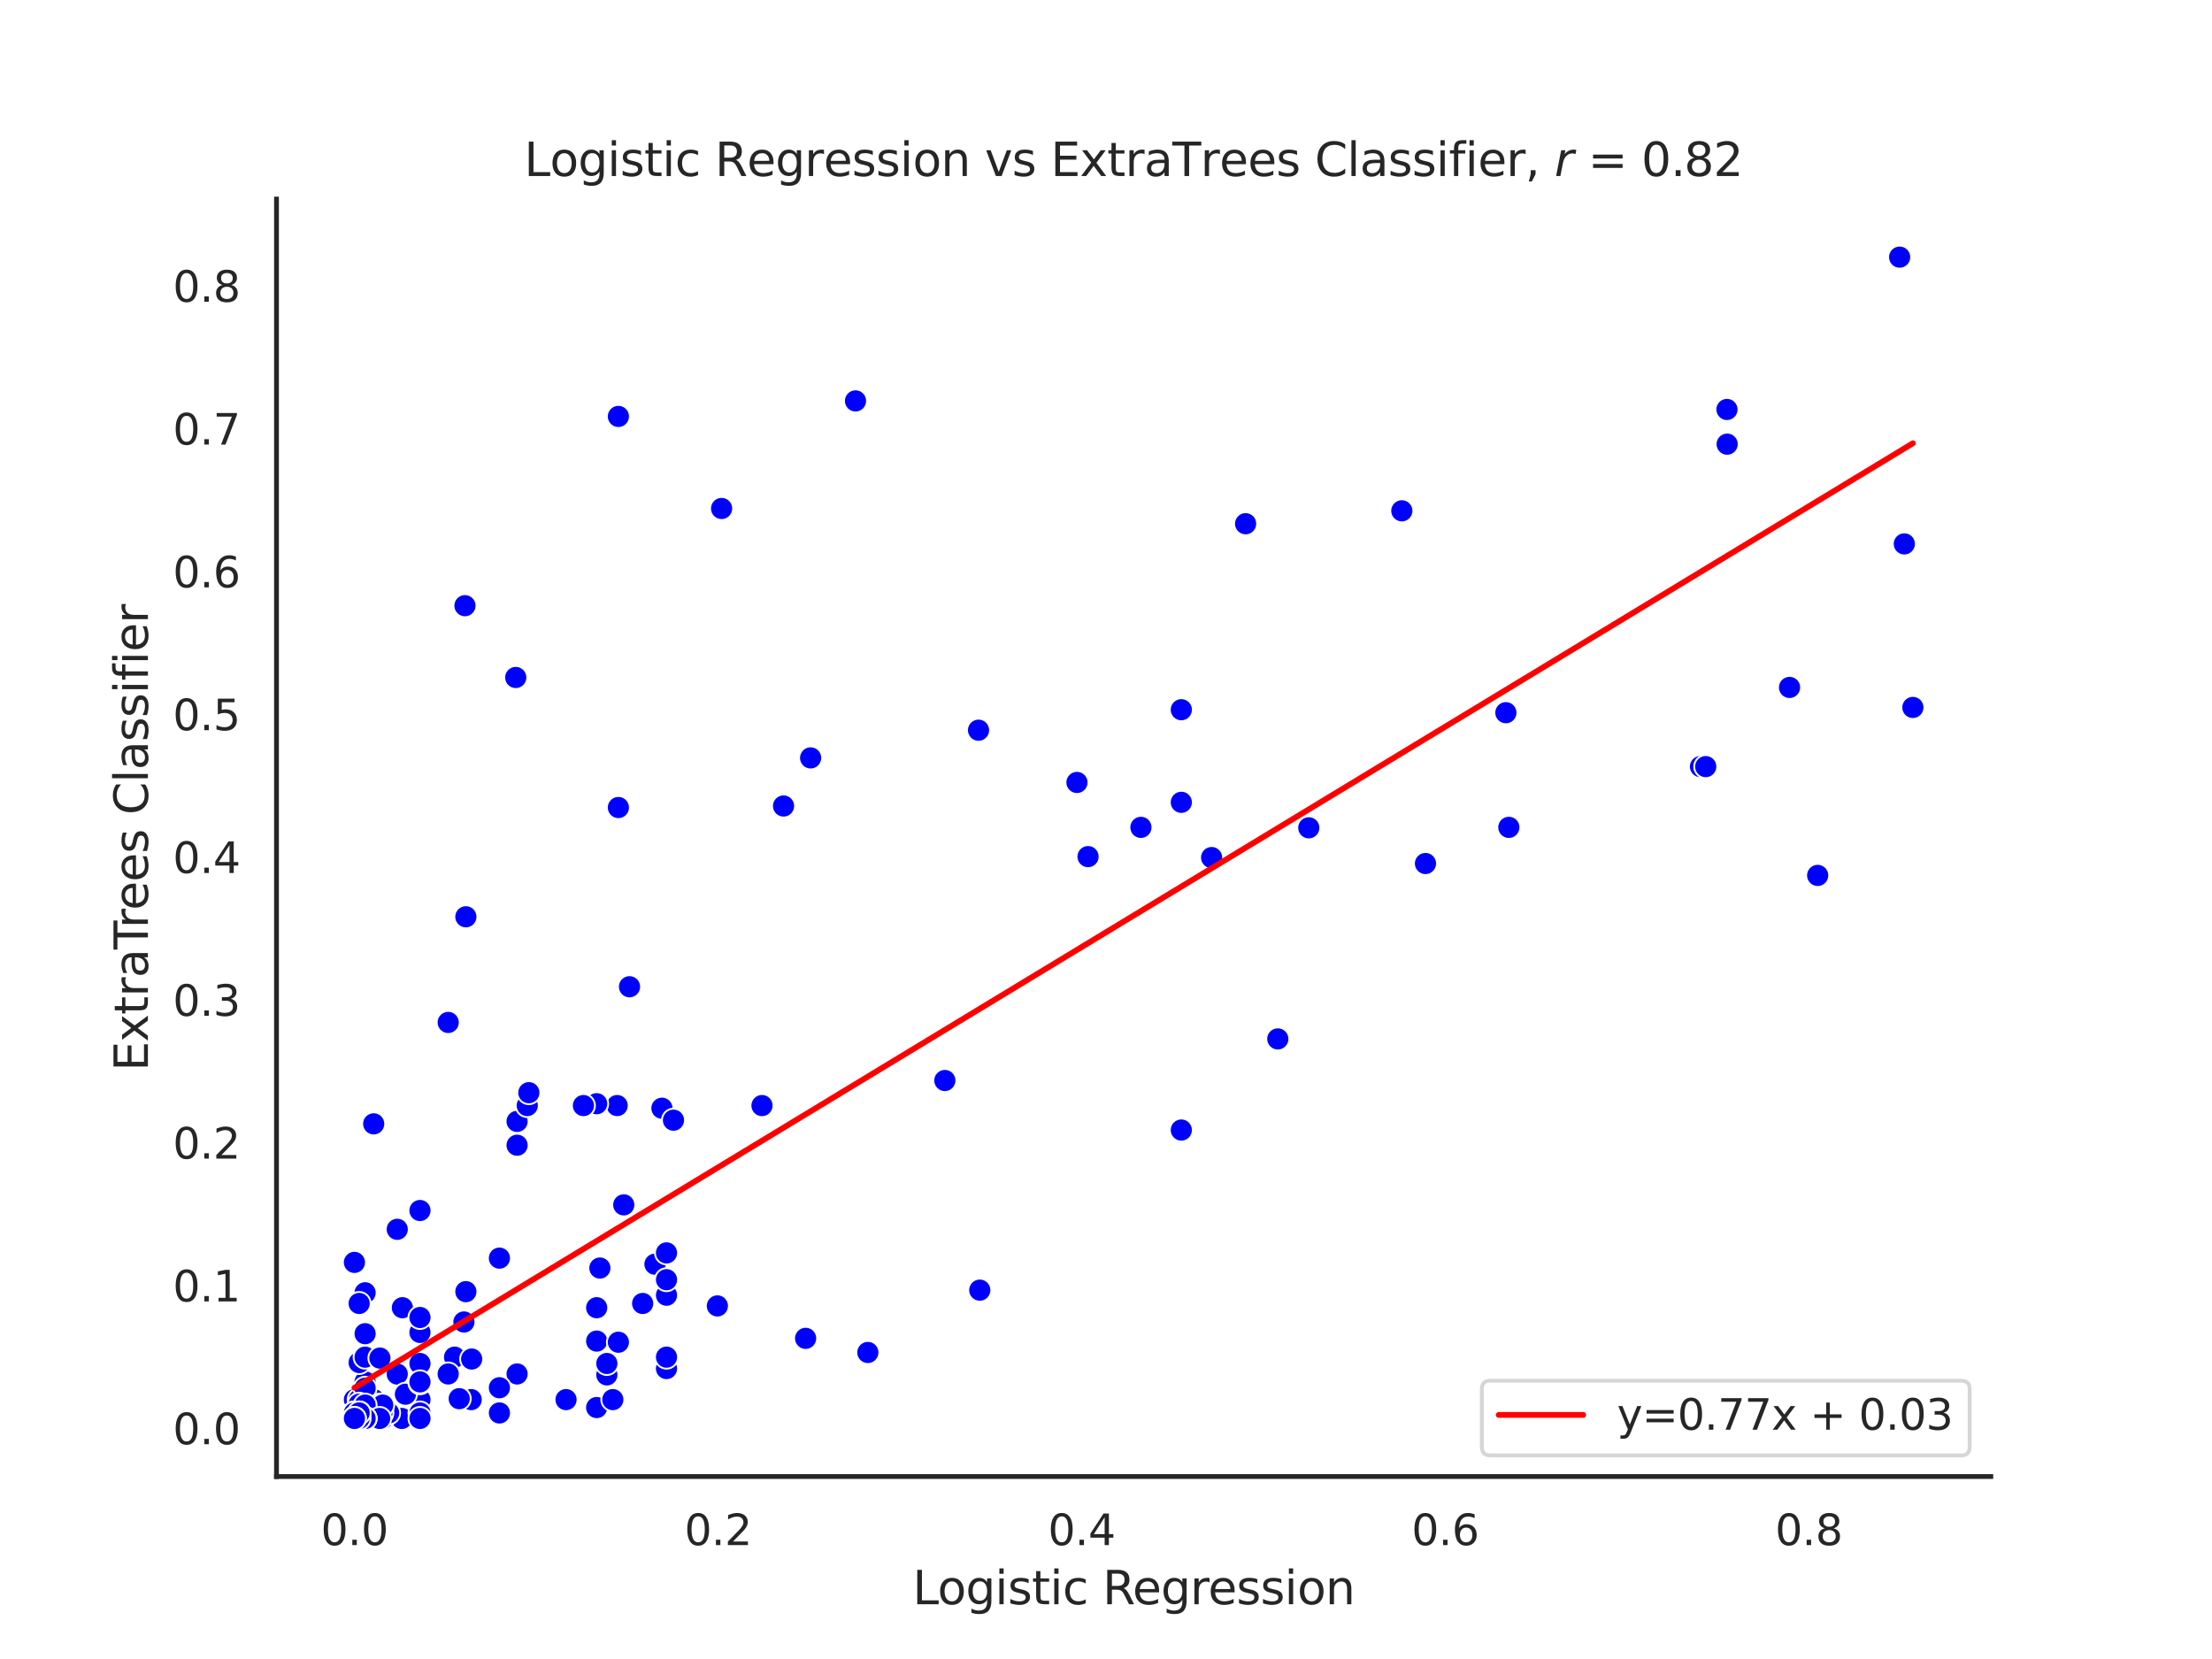 <?xml version="1.0" encoding="utf-8" standalone="no"?>
<!DOCTYPE svg PUBLIC "-//W3C//DTD SVG 1.1//EN"
  "http://www.w3.org/Graphics/SVG/1.1/DTD/svg11.dtd">
<svg xmlns:xlink="http://www.w3.org/1999/xlink" width="576pt" height="432pt" viewBox="0 0 576 432" xmlns="http://www.w3.org/2000/svg" version="1.1">
 <defs>
  <style type="text/css">*{stroke-linejoin: round; stroke-linecap: butt}</style>
 </defs>
 <g id="figure_1">
  <g id="patch_1">
   <path d="M 0 432 
L 576 432 
L 576 0 
L 0 0 
z
" style="fill: #ffffff"/>
  </g>
  <g id="axes_1">
   <g id="patch_2">
    <path d="M 72 384.48 
L 518.4 384.48 
L 518.4 51.84 
L 72 51.84 
z
" style="fill: #ffffff"/>
   </g>
   <g id="matplotlib.axis_1">
    <g id="xtick_1">
     <g id="text_1">
      <!-- 0.0 -->
      <g style="fill: #262626" transform="translate(83.544 402.338) scale(0.11 -0.11)">
       <defs>
        <path id="DejaVuSans-30" d="M 2034 4250 
Q 1547 4250 1301 3770 
Q 1056 3291 1056 2328 
Q 1056 1369 1301 889 
Q 1547 409 2034 409 
Q 2525 409 2770 889 
Q 3016 1369 3016 2328 
Q 3016 3291 2770 3770 
Q 2525 4250 2034 4250 
z
M 2034 4750 
Q 2819 4750 3233 4129 
Q 3647 3509 3647 2328 
Q 3647 1150 3233 529 
Q 2819 -91 2034 -91 
Q 1250 -91 836 529 
Q 422 1150 422 2328 
Q 422 3509 836 4129 
Q 1250 4750 2034 4750 
z
" transform="scale(0.016)"/>
        <path id="DejaVuSans-2e" d="M 684 794 
L 1344 794 
L 1344 0 
L 684 0 
L 684 794 
z
" transform="scale(0.016)"/>
       </defs>
       <use xlink:href="#DejaVuSans-30"/>
       <use xlink:href="#DejaVuSans-2e" x="63.623"/>
       <use xlink:href="#DejaVuSans-30" x="95.41"/>
      </g>
     </g>
    </g>
    <g id="xtick_2">
     <g id="text_2">
      <!-- 0.2 -->
      <g style="fill: #262626" transform="translate(178.22 402.338) scale(0.11 -0.11)">
       <defs>
        <path id="DejaVuSans-32" d="M 1228 531 
L 3431 531 
L 3431 0 
L 469 0 
L 469 531 
Q 828 903 1448 1529 
Q 2069 2156 2228 2338 
Q 2531 2678 2651 2914 
Q 2772 3150 2772 3378 
Q 2772 3750 2511 3984 
Q 2250 4219 1831 4219 
Q 1534 4219 1204 4116 
Q 875 4013 500 3803 
L 500 4441 
Q 881 4594 1212 4672 
Q 1544 4750 1819 4750 
Q 2544 4750 2975 4387 
Q 3406 4025 3406 3419 
Q 3406 3131 3298 2873 
Q 3191 2616 2906 2266 
Q 2828 2175 2409 1742 
Q 1991 1309 1228 531 
z
" transform="scale(0.016)"/>
       </defs>
       <use xlink:href="#DejaVuSans-30"/>
       <use xlink:href="#DejaVuSans-2e" x="63.623"/>
       <use xlink:href="#DejaVuSans-32" x="95.41"/>
      </g>
     </g>
    </g>
    <g id="xtick_3">
     <g id="text_3">
      <!-- 0.4 -->
      <g style="fill: #262626" transform="translate(272.895 402.338) scale(0.11 -0.11)">
       <defs>
        <path id="DejaVuSans-34" d="M 2419 4116 
L 825 1625 
L 2419 1625 
L 2419 4116 
z
M 2253 4666 
L 3047 4666 
L 3047 1625 
L 3713 1625 
L 3713 1100 
L 3047 1100 
L 3047 0 
L 2419 0 
L 2419 1100 
L 313 1100 
L 313 1709 
L 2253 4666 
z
" transform="scale(0.016)"/>
       </defs>
       <use xlink:href="#DejaVuSans-30"/>
       <use xlink:href="#DejaVuSans-2e" x="63.623"/>
       <use xlink:href="#DejaVuSans-34" x="95.41"/>
      </g>
     </g>
    </g>
    <g id="xtick_4">
     <g id="text_4">
      <!-- 0.6 -->
      <g style="fill: #262626" transform="translate(367.571 402.338) scale(0.11 -0.11)">
       <defs>
        <path id="DejaVuSans-36" d="M 2113 2584 
Q 1688 2584 1439 2293 
Q 1191 2003 1191 1497 
Q 1191 994 1439 701 
Q 1688 409 2113 409 
Q 2538 409 2786 701 
Q 3034 994 3034 1497 
Q 3034 2003 2786 2293 
Q 2538 2584 2113 2584 
z
M 3366 4563 
L 3366 3988 
Q 3128 4100 2886 4159 
Q 2644 4219 2406 4219 
Q 1781 4219 1451 3797 
Q 1122 3375 1075 2522 
Q 1259 2794 1537 2939 
Q 1816 3084 2150 3084 
Q 2853 3084 3261 2657 
Q 3669 2231 3669 1497 
Q 3669 778 3244 343 
Q 2819 -91 2113 -91 
Q 1303 -91 875 529 
Q 447 1150 447 2328 
Q 447 3434 972 4092 
Q 1497 4750 2381 4750 
Q 2619 4750 2861 4703 
Q 3103 4656 3366 4563 
z
" transform="scale(0.016)"/>
       </defs>
       <use xlink:href="#DejaVuSans-30"/>
       <use xlink:href="#DejaVuSans-2e" x="63.623"/>
       <use xlink:href="#DejaVuSans-36" x="95.41"/>
      </g>
     </g>
    </g>
    <g id="xtick_5">
     <g id="text_5">
      <!-- 0.8 -->
      <g style="fill: #262626" transform="translate(462.247 402.338) scale(0.11 -0.11)">
       <defs>
        <path id="DejaVuSans-38" d="M 2034 2216 
Q 1584 2216 1326 1975 
Q 1069 1734 1069 1313 
Q 1069 891 1326 650 
Q 1584 409 2034 409 
Q 2484 409 2743 651 
Q 3003 894 3003 1313 
Q 3003 1734 2745 1975 
Q 2488 2216 2034 2216 
z
M 1403 2484 
Q 997 2584 770 2862 
Q 544 3141 544 3541 
Q 544 4100 942 4425 
Q 1341 4750 2034 4750 
Q 2731 4750 3128 4425 
Q 3525 4100 3525 3541 
Q 3525 3141 3298 2862 
Q 3072 2584 2669 2484 
Q 3125 2378 3379 2068 
Q 3634 1759 3634 1313 
Q 3634 634 3220 271 
Q 2806 -91 2034 -91 
Q 1263 -91 848 271 
Q 434 634 434 1313 
Q 434 1759 690 2068 
Q 947 2378 1403 2484 
z
M 1172 3481 
Q 1172 3119 1398 2916 
Q 1625 2713 2034 2713 
Q 2441 2713 2670 2916 
Q 2900 3119 2900 3481 
Q 2900 3844 2670 4047 
Q 2441 4250 2034 4250 
Q 1625 4250 1398 4047 
Q 1172 3844 1172 3481 
z
" transform="scale(0.016)"/>
       </defs>
       <use xlink:href="#DejaVuSans-30"/>
       <use xlink:href="#DejaVuSans-2e" x="63.623"/>
       <use xlink:href="#DejaVuSans-38" x="95.41"/>
      </g>
     </g>
    </g>
    <g id="text_6">
     <!-- Logistic Regression -->
     <g style="fill: #262626" transform="translate(237.649 417.744) scale(0.12 -0.12)">
      <defs>
       <path id="DejaVuSans-4c" d="M 628 4666 
L 1259 4666 
L 1259 531 
L 3531 531 
L 3531 0 
L 628 0 
L 628 4666 
z
" transform="scale(0.016)"/>
       <path id="DejaVuSans-6f" d="M 1959 3097 
Q 1497 3097 1228 2736 
Q 959 2375 959 1747 
Q 959 1119 1226 758 
Q 1494 397 1959 397 
Q 2419 397 2687 759 
Q 2956 1122 2956 1747 
Q 2956 2369 2687 2733 
Q 2419 3097 1959 3097 
z
M 1959 3584 
Q 2709 3584 3137 3096 
Q 3566 2609 3566 1747 
Q 3566 888 3137 398 
Q 2709 -91 1959 -91 
Q 1206 -91 779 398 
Q 353 888 353 1747 
Q 353 2609 779 3096 
Q 1206 3584 1959 3584 
z
" transform="scale(0.016)"/>
       <path id="DejaVuSans-67" d="M 2906 1791 
Q 2906 2416 2648 2759 
Q 2391 3103 1925 3103 
Q 1463 3103 1205 2759 
Q 947 2416 947 1791 
Q 947 1169 1205 825 
Q 1463 481 1925 481 
Q 2391 481 2648 825 
Q 2906 1169 2906 1791 
z
M 3481 434 
Q 3481 -459 3084 -895 
Q 2688 -1331 1869 -1331 
Q 1566 -1331 1297 -1286 
Q 1028 -1241 775 -1147 
L 775 -588 
Q 1028 -725 1275 -790 
Q 1522 -856 1778 -856 
Q 2344 -856 2625 -561 
Q 2906 -266 2906 331 
L 2906 616 
Q 2728 306 2450 153 
Q 2172 0 1784 0 
Q 1141 0 747 490 
Q 353 981 353 1791 
Q 353 2603 747 3093 
Q 1141 3584 1784 3584 
Q 2172 3584 2450 3431 
Q 2728 3278 2906 2969 
L 2906 3500 
L 3481 3500 
L 3481 434 
z
" transform="scale(0.016)"/>
       <path id="DejaVuSans-69" d="M 603 3500 
L 1178 3500 
L 1178 0 
L 603 0 
L 603 3500 
z
M 603 4863 
L 1178 4863 
L 1178 4134 
L 603 4134 
L 603 4863 
z
" transform="scale(0.016)"/>
       <path id="DejaVuSans-73" d="M 2834 3397 
L 2834 2853 
Q 2591 2978 2328 3040 
Q 2066 3103 1784 3103 
Q 1356 3103 1142 2972 
Q 928 2841 928 2578 
Q 928 2378 1081 2264 
Q 1234 2150 1697 2047 
L 1894 2003 
Q 2506 1872 2764 1633 
Q 3022 1394 3022 966 
Q 3022 478 2636 193 
Q 2250 -91 1575 -91 
Q 1294 -91 989 -36 
Q 684 19 347 128 
L 347 722 
Q 666 556 975 473 
Q 1284 391 1588 391 
Q 1994 391 2212 530 
Q 2431 669 2431 922 
Q 2431 1156 2273 1281 
Q 2116 1406 1581 1522 
L 1381 1569 
Q 847 1681 609 1914 
Q 372 2147 372 2553 
Q 372 3047 722 3315 
Q 1072 3584 1716 3584 
Q 2034 3584 2315 3537 
Q 2597 3491 2834 3397 
z
" transform="scale(0.016)"/>
       <path id="DejaVuSans-74" d="M 1172 4494 
L 1172 3500 
L 2356 3500 
L 2356 3053 
L 1172 3053 
L 1172 1153 
Q 1172 725 1289 603 
Q 1406 481 1766 481 
L 2356 481 
L 2356 0 
L 1766 0 
Q 1100 0 847 248 
Q 594 497 594 1153 
L 594 3053 
L 172 3053 
L 172 3500 
L 594 3500 
L 594 4494 
L 1172 4494 
z
" transform="scale(0.016)"/>
       <path id="DejaVuSans-63" d="M 3122 3366 
L 3122 2828 
Q 2878 2963 2633 3030 
Q 2388 3097 2138 3097 
Q 1578 3097 1268 2742 
Q 959 2388 959 1747 
Q 959 1106 1268 751 
Q 1578 397 2138 397 
Q 2388 397 2633 464 
Q 2878 531 3122 666 
L 3122 134 
Q 2881 22 2623 -34 
Q 2366 -91 2075 -91 
Q 1284 -91 818 406 
Q 353 903 353 1747 
Q 353 2603 823 3093 
Q 1294 3584 2113 3584 
Q 2378 3584 2631 3529 
Q 2884 3475 3122 3366 
z
" transform="scale(0.016)"/>
       <path id="DejaVuSans-20" transform="scale(0.016)"/>
       <path id="DejaVuSans-52" d="M 2841 2188 
Q 3044 2119 3236 1894 
Q 3428 1669 3622 1275 
L 4263 0 
L 3584 0 
L 2988 1197 
Q 2756 1666 2539 1819 
Q 2322 1972 1947 1972 
L 1259 1972 
L 1259 0 
L 628 0 
L 628 4666 
L 2053 4666 
Q 2853 4666 3247 4331 
Q 3641 3997 3641 3322 
Q 3641 2881 3436 2590 
Q 3231 2300 2841 2188 
z
M 1259 4147 
L 1259 2491 
L 2053 2491 
Q 2509 2491 2742 2702 
Q 2975 2913 2975 3322 
Q 2975 3731 2742 3939 
Q 2509 4147 2053 4147 
L 1259 4147 
z
" transform="scale(0.016)"/>
       <path id="DejaVuSans-65" d="M 3597 1894 
L 3597 1613 
L 953 1613 
Q 991 1019 1311 708 
Q 1631 397 2203 397 
Q 2534 397 2845 478 
Q 3156 559 3463 722 
L 3463 178 
Q 3153 47 2828 -22 
Q 2503 -91 2169 -91 
Q 1331 -91 842 396 
Q 353 884 353 1716 
Q 353 2575 817 3079 
Q 1281 3584 2069 3584 
Q 2775 3584 3186 3129 
Q 3597 2675 3597 1894 
z
M 3022 2063 
Q 3016 2534 2758 2815 
Q 2500 3097 2075 3097 
Q 1594 3097 1305 2825 
Q 1016 2553 972 2059 
L 3022 2063 
z
" transform="scale(0.016)"/>
       <path id="DejaVuSans-72" d="M 2631 2963 
Q 2534 3019 2420 3045 
Q 2306 3072 2169 3072 
Q 1681 3072 1420 2755 
Q 1159 2438 1159 1844 
L 1159 0 
L 581 0 
L 581 3500 
L 1159 3500 
L 1159 2956 
Q 1341 3275 1631 3429 
Q 1922 3584 2338 3584 
Q 2397 3584 2469 3576 
Q 2541 3569 2628 3553 
L 2631 2963 
z
" transform="scale(0.016)"/>
       <path id="DejaVuSans-6e" d="M 3513 2113 
L 3513 0 
L 2938 0 
L 2938 2094 
Q 2938 2591 2744 2837 
Q 2550 3084 2163 3084 
Q 1697 3084 1428 2787 
Q 1159 2491 1159 1978 
L 1159 0 
L 581 0 
L 581 3500 
L 1159 3500 
L 1159 2956 
Q 1366 3272 1645 3428 
Q 1925 3584 2291 3584 
Q 2894 3584 3203 3211 
Q 3513 2838 3513 2113 
z
" transform="scale(0.016)"/>
      </defs>
      <use xlink:href="#DejaVuSans-4c"/>
      <use xlink:href="#DejaVuSans-6f" x="53.963"/>
      <use xlink:href="#DejaVuSans-67" x="115.145"/>
      <use xlink:href="#DejaVuSans-69" x="178.621"/>
      <use xlink:href="#DejaVuSans-73" x="206.404"/>
      <use xlink:href="#DejaVuSans-74" x="258.504"/>
      <use xlink:href="#DejaVuSans-69" x="297.713"/>
      <use xlink:href="#DejaVuSans-63" x="325.496"/>
      <use xlink:href="#DejaVuSans-20" x="380.477"/>
      <use xlink:href="#DejaVuSans-52" x="412.264"/>
      <use xlink:href="#DejaVuSans-65" x="477.246"/>
      <use xlink:href="#DejaVuSans-67" x="538.77"/>
      <use xlink:href="#DejaVuSans-72" x="602.246"/>
      <use xlink:href="#DejaVuSans-65" x="641.109"/>
      <use xlink:href="#DejaVuSans-73" x="702.633"/>
      <use xlink:href="#DejaVuSans-73" x="754.732"/>
      <use xlink:href="#DejaVuSans-69" x="806.832"/>
      <use xlink:href="#DejaVuSans-6f" x="834.615"/>
      <use xlink:href="#DejaVuSans-6e" x="895.797"/>
     </g>
    </g>
   </g>
   <g id="matplotlib.axis_2">
    <g id="ytick_1">
     <g id="text_7">
      <!-- 0.0 -->
      <g style="fill: #262626" transform="translate(45.007 376.074) scale(0.11 -0.11)">
       <use xlink:href="#DejaVuSans-30"/>
       <use xlink:href="#DejaVuSans-2e" x="63.623"/>
       <use xlink:href="#DejaVuSans-30" x="95.41"/>
      </g>
     </g>
    </g>
    <g id="ytick_2">
     <g id="text_8">
      <!-- 0.1 -->
      <g style="fill: #262626" transform="translate(45.007 338.887) scale(0.11 -0.11)">
       <defs>
        <path id="DejaVuSans-31" d="M 794 531 
L 1825 531 
L 1825 4091 
L 703 3866 
L 703 4441 
L 1819 4666 
L 2450 4666 
L 2450 531 
L 3481 531 
L 3481 0 
L 794 0 
L 794 531 
z
" transform="scale(0.016)"/>
       </defs>
       <use xlink:href="#DejaVuSans-30"/>
       <use xlink:href="#DejaVuSans-2e" x="63.623"/>
       <use xlink:href="#DejaVuSans-31" x="95.41"/>
      </g>
     </g>
    </g>
    <g id="ytick_3">
     <g id="text_9">
      <!-- 0.2 -->
      <g style="fill: #262626" transform="translate(45.007 301.7) scale(0.11 -0.11)">
       <use xlink:href="#DejaVuSans-30"/>
       <use xlink:href="#DejaVuSans-2e" x="63.623"/>
       <use xlink:href="#DejaVuSans-32" x="95.41"/>
      </g>
     </g>
    </g>
    <g id="ytick_4">
     <g id="text_10">
      <!-- 0.3 -->
      <g style="fill: #262626" transform="translate(45.007 264.513) scale(0.11 -0.11)">
       <defs>
        <path id="DejaVuSans-33" d="M 2597 2516 
Q 3050 2419 3304 2112 
Q 3559 1806 3559 1356 
Q 3559 666 3084 287 
Q 2609 -91 1734 -91 
Q 1441 -91 1130 -33 
Q 819 25 488 141 
L 488 750 
Q 750 597 1062 519 
Q 1375 441 1716 441 
Q 2309 441 2620 675 
Q 2931 909 2931 1356 
Q 2931 1769 2642 2001 
Q 2353 2234 1838 2234 
L 1294 2234 
L 1294 2753 
L 1863 2753 
Q 2328 2753 2575 2939 
Q 2822 3125 2822 3475 
Q 2822 3834 2567 4026 
Q 2313 4219 1838 4219 
Q 1578 4219 1281 4162 
Q 984 4106 628 3988 
L 628 4550 
Q 988 4650 1302 4700 
Q 1616 4750 1894 4750 
Q 2613 4750 3031 4423 
Q 3450 4097 3450 3541 
Q 3450 3153 3228 2886 
Q 3006 2619 2597 2516 
z
" transform="scale(0.016)"/>
       </defs>
       <use xlink:href="#DejaVuSans-30"/>
       <use xlink:href="#DejaVuSans-2e" x="63.623"/>
       <use xlink:href="#DejaVuSans-33" x="95.41"/>
      </g>
     </g>
    </g>
    <g id="ytick_5">
     <g id="text_11">
      <!-- 0.4 -->
      <g style="fill: #262626" transform="translate(45.007 227.325) scale(0.11 -0.11)">
       <use xlink:href="#DejaVuSans-30"/>
       <use xlink:href="#DejaVuSans-2e" x="63.623"/>
       <use xlink:href="#DejaVuSans-34" x="95.41"/>
      </g>
     </g>
    </g>
    <g id="ytick_6">
     <g id="text_12">
      <!-- 0.5 -->
      <g style="fill: #262626" transform="translate(45.007 190.138) scale(0.11 -0.11)">
       <defs>
        <path id="DejaVuSans-35" d="M 691 4666 
L 3169 4666 
L 3169 4134 
L 1269 4134 
L 1269 2991 
Q 1406 3038 1543 3061 
Q 1681 3084 1819 3084 
Q 2600 3084 3056 2656 
Q 3513 2228 3513 1497 
Q 3513 744 3044 326 
Q 2575 -91 1722 -91 
Q 1428 -91 1123 -41 
Q 819 9 494 109 
L 494 744 
Q 775 591 1075 516 
Q 1375 441 1709 441 
Q 2250 441 2565 725 
Q 2881 1009 2881 1497 
Q 2881 1984 2565 2268 
Q 2250 2553 1709 2553 
Q 1456 2553 1204 2497 
Q 953 2441 691 2322 
L 691 4666 
z
" transform="scale(0.016)"/>
       </defs>
       <use xlink:href="#DejaVuSans-30"/>
       <use xlink:href="#DejaVuSans-2e" x="63.623"/>
       <use xlink:href="#DejaVuSans-35" x="95.41"/>
      </g>
     </g>
    </g>
    <g id="ytick_7">
     <g id="text_13">
      <!-- 0.6 -->
      <g style="fill: #262626" transform="translate(45.007 152.951) scale(0.11 -0.11)">
       <use xlink:href="#DejaVuSans-30"/>
       <use xlink:href="#DejaVuSans-2e" x="63.623"/>
       <use xlink:href="#DejaVuSans-36" x="95.41"/>
      </g>
     </g>
    </g>
    <g id="ytick_8">
     <g id="text_14">
      <!-- 0.7 -->
      <g style="fill: #262626" transform="translate(45.007 115.764) scale(0.11 -0.11)">
       <defs>
        <path id="DejaVuSans-37" d="M 525 4666 
L 3525 4666 
L 3525 4397 
L 1831 0 
L 1172 0 
L 2766 4134 
L 525 4134 
L 525 4666 
z
" transform="scale(0.016)"/>
       </defs>
       <use xlink:href="#DejaVuSans-30"/>
       <use xlink:href="#DejaVuSans-2e" x="63.623"/>
       <use xlink:href="#DejaVuSans-37" x="95.41"/>
      </g>
     </g>
    </g>
    <g id="ytick_9">
     <g id="text_15">
      <!-- 0.8 -->
      <g style="fill: #262626" transform="translate(45.007 78.577) scale(0.11 -0.11)">
       <use xlink:href="#DejaVuSans-30"/>
       <use xlink:href="#DejaVuSans-2e" x="63.623"/>
       <use xlink:href="#DejaVuSans-38" x="95.41"/>
      </g>
     </g>
    </g>
    <g id="text_16">
     <!-- ExtraTrees Classifier -->
     <g style="fill: #262626" transform="translate(38.511 278.915) rotate(-90) scale(0.12 -0.12)">
      <defs>
       <path id="DejaVuSans-45" d="M 628 4666 
L 3578 4666 
L 3578 4134 
L 1259 4134 
L 1259 2753 
L 3481 2753 
L 3481 2222 
L 1259 2222 
L 1259 531 
L 3634 531 
L 3634 0 
L 628 0 
L 628 4666 
z
" transform="scale(0.016)"/>
       <path id="DejaVuSans-78" d="M 3513 3500 
L 2247 1797 
L 3578 0 
L 2900 0 
L 1881 1375 
L 863 0 
L 184 0 
L 1544 1831 
L 300 3500 
L 978 3500 
L 1906 2253 
L 2834 3500 
L 3513 3500 
z
" transform="scale(0.016)"/>
       <path id="DejaVuSans-61" d="M 2194 1759 
Q 1497 1759 1228 1600 
Q 959 1441 959 1056 
Q 959 750 1161 570 
Q 1363 391 1709 391 
Q 2188 391 2477 730 
Q 2766 1069 2766 1631 
L 2766 1759 
L 2194 1759 
z
M 3341 1997 
L 3341 0 
L 2766 0 
L 2766 531 
Q 2569 213 2275 61 
Q 1981 -91 1556 -91 
Q 1019 -91 701 211 
Q 384 513 384 1019 
Q 384 1609 779 1909 
Q 1175 2209 1959 2209 
L 2766 2209 
L 2766 2266 
Q 2766 2663 2505 2880 
Q 2244 3097 1772 3097 
Q 1472 3097 1187 3025 
Q 903 2953 641 2809 
L 641 3341 
Q 956 3463 1253 3523 
Q 1550 3584 1831 3584 
Q 2591 3584 2966 3190 
Q 3341 2797 3341 1997 
z
" transform="scale(0.016)"/>
       <path id="DejaVuSans-54" d="M -19 4666 
L 3928 4666 
L 3928 4134 
L 2272 4134 
L 2272 0 
L 1638 0 
L 1638 4134 
L -19 4134 
L -19 4666 
z
" transform="scale(0.016)"/>
       <path id="DejaVuSans-43" d="M 4122 4306 
L 4122 3641 
Q 3803 3938 3442 4084 
Q 3081 4231 2675 4231 
Q 1875 4231 1450 3742 
Q 1025 3253 1025 2328 
Q 1025 1406 1450 917 
Q 1875 428 2675 428 
Q 3081 428 3442 575 
Q 3803 722 4122 1019 
L 4122 359 
Q 3791 134 3420 21 
Q 3050 -91 2638 -91 
Q 1578 -91 968 557 
Q 359 1206 359 2328 
Q 359 3453 968 4101 
Q 1578 4750 2638 4750 
Q 3056 4750 3426 4639 
Q 3797 4528 4122 4306 
z
" transform="scale(0.016)"/>
       <path id="DejaVuSans-6c" d="M 603 4863 
L 1178 4863 
L 1178 0 
L 603 0 
L 603 4863 
z
" transform="scale(0.016)"/>
       <path id="DejaVuSans-66" d="M 2375 4863 
L 2375 4384 
L 1825 4384 
Q 1516 4384 1395 4259 
Q 1275 4134 1275 3809 
L 1275 3500 
L 2222 3500 
L 2222 3053 
L 1275 3053 
L 1275 0 
L 697 0 
L 697 3053 
L 147 3053 
L 147 3500 
L 697 3500 
L 697 3744 
Q 697 4328 969 4595 
Q 1241 4863 1831 4863 
L 2375 4863 
z
" transform="scale(0.016)"/>
      </defs>
      <use xlink:href="#DejaVuSans-45"/>
      <use xlink:href="#DejaVuSans-78" x="63.184"/>
      <use xlink:href="#DejaVuSans-74" x="122.363"/>
      <use xlink:href="#DejaVuSans-72" x="161.572"/>
      <use xlink:href="#DejaVuSans-61" x="202.686"/>
      <use xlink:href="#DejaVuSans-54" x="263.965"/>
      <use xlink:href="#DejaVuSans-72" x="310.299"/>
      <use xlink:href="#DejaVuSans-65" x="349.162"/>
      <use xlink:href="#DejaVuSans-65" x="410.686"/>
      <use xlink:href="#DejaVuSans-73" x="472.209"/>
      <use xlink:href="#DejaVuSans-20" x="524.309"/>
      <use xlink:href="#DejaVuSans-43" x="556.096"/>
      <use xlink:href="#DejaVuSans-6c" x="625.92"/>
      <use xlink:href="#DejaVuSans-61" x="653.703"/>
      <use xlink:href="#DejaVuSans-73" x="714.982"/>
      <use xlink:href="#DejaVuSans-73" x="767.082"/>
      <use xlink:href="#DejaVuSans-69" x="819.182"/>
      <use xlink:href="#DejaVuSans-66" x="846.965"/>
      <use xlink:href="#DejaVuSans-69" x="882.17"/>
      <use xlink:href="#DejaVuSans-65" x="909.953"/>
      <use xlink:href="#DejaVuSans-72" x="971.477"/>
     </g>
    </g>
   </g>
   <g id="PathCollection_1">
    <defs>
     <path id="mc480a6306a" d="M 0 3 
C 0.796 3 1.559 2.684 2.121 2.121 
C 2.684 1.559 3 0.796 3 0 
C 3 -0.796 2.684 -1.559 2.121 -2.121 
C 1.559 -2.684 0.796 -3 0 -3 
C -0.796 -3 -1.559 -2.684 -2.121 -2.121 
C -2.684 -1.559 -3 -0.796 -3 0 
C -3 0.796 -2.684 1.559 -2.121 2.121 
C -1.559 2.684 -0.796 3 0 3 
z
" style="stroke: #ffffff; stroke-width: 0.48"/>
    </defs>
    <g clip-path="url(#pde8a4dd533)">
     <use xlink:href="#mc480a6306a" x="283.324" y="223.062" style="fill: #0000ff; stroke: #ffffff; stroke-width: 0.48"/>
     <use xlink:href="#mc480a6306a" x="95.073" y="367.952" style="fill: #0000ff; stroke: #ffffff; stroke-width: 0.48"/>
     <use xlink:href="#mc480a6306a" x="116.709" y="266.242" style="fill: #0000ff; stroke: #ffffff; stroke-width: 0.48"/>
     <use xlink:href="#mc480a6306a" x="92.291" y="369.36" style="fill: #0000ff; stroke: #ffffff; stroke-width: 0.48"/>
     <use xlink:href="#mc480a6306a" x="307.612" y="208.919" style="fill: #0000ff; stroke: #ffffff; stroke-width: 0.48"/>
     <use xlink:href="#mc480a6306a" x="92.291" y="369.36" style="fill: #0000ff; stroke: #ffffff; stroke-width: 0.48"/>
     <use xlink:href="#mc480a6306a" x="92.291" y="369.36" style="fill: #0000ff; stroke: #ffffff; stroke-width: 0.48"/>
     <use xlink:href="#mc480a6306a" x="92.291" y="369.36" style="fill: #0000ff; stroke: #ffffff; stroke-width: 0.48"/>
     <use xlink:href="#mc480a6306a" x="92.291" y="369.36" style="fill: #0000ff; stroke: #ffffff; stroke-width: 0.48"/>
     <use xlink:href="#mc480a6306a" x="134.647" y="357.776" style="fill: #0000ff; stroke: #ffffff; stroke-width: 0.48"/>
     <use xlink:href="#mc480a6306a" x="109.358" y="315.213" style="fill: #0000ff; stroke: #ffffff; stroke-width: 0.48"/>
     <use xlink:href="#mc480a6306a" x="186.8" y="340.058" style="fill: #0000ff; stroke: #ffffff; stroke-width: 0.48"/>
     <use xlink:href="#mc480a6306a" x="122.694" y="364.456" style="fill: #0000ff; stroke: #ffffff; stroke-width: 0.48"/>
     <use xlink:href="#mc480a6306a" x="95.073" y="367.93" style="fill: #0000ff; stroke: #ffffff; stroke-width: 0.48"/>
     <use xlink:href="#mc480a6306a" x="92.291" y="369.36" style="fill: #0000ff; stroke: #ffffff; stroke-width: 0.48"/>
     <use xlink:href="#mc480a6306a" x="92.291" y="369.36" style="fill: #0000ff; stroke: #ffffff; stroke-width: 0.48"/>
     <use xlink:href="#mc480a6306a" x="97.307" y="364.456" style="fill: #0000ff; stroke: #ffffff; stroke-width: 0.48"/>
     <use xlink:href="#mc480a6306a" x="92.291" y="369.36" style="fill: #0000ff; stroke: #ffffff; stroke-width: 0.48"/>
     <use xlink:href="#mc480a6306a" x="92.291" y="369.36" style="fill: #0000ff; stroke: #ffffff; stroke-width: 0.48"/>
     <use xlink:href="#mc480a6306a" x="315.501" y="223.307" style="fill: #0000ff; stroke: #ffffff; stroke-width: 0.48"/>
     <use xlink:href="#mc480a6306a" x="93.52" y="369.36" style="fill: #0000ff; stroke: #ffffff; stroke-width: 0.48"/>
     <use xlink:href="#mc480a6306a" x="118.372" y="353.399" style="fill: #0000ff; stroke: #ffffff; stroke-width: 0.48"/>
     <use xlink:href="#mc480a6306a" x="92.291" y="369.36" style="fill: #0000ff; stroke: #ffffff; stroke-width: 0.48"/>
     <use xlink:href="#mc480a6306a" x="173.556" y="356.369" style="fill: #0000ff; stroke: #ffffff; stroke-width: 0.48"/>
     <use xlink:href="#mc480a6306a" x="92.291" y="369.36" style="fill: #0000ff; stroke: #ffffff; stroke-width: 0.48"/>
     <use xlink:href="#mc480a6306a" x="92.291" y="369.36" style="fill: #0000ff; stroke: #ffffff; stroke-width: 0.48"/>
     <use xlink:href="#mc480a6306a" x="442.799" y="199.622" style="fill: #0000ff; stroke: #ffffff; stroke-width: 0.48"/>
     <use xlink:href="#mc480a6306a" x="93.52" y="365.886" style="fill: #0000ff; stroke: #ffffff; stroke-width: 0.48"/>
     <use xlink:href="#mc480a6306a" x="109.358" y="364.213" style="fill: #0000ff; stroke: #ffffff; stroke-width: 0.48"/>
     <use xlink:href="#mc480a6306a" x="92.291" y="369.36" style="fill: #0000ff; stroke: #ffffff; stroke-width: 0.48"/>
     <use xlink:href="#mc480a6306a" x="255.13" y="335.952" style="fill: #0000ff; stroke: #ffffff; stroke-width: 0.48"/>
     <use xlink:href="#mc480a6306a" x="103.441" y="357.799" style="fill: #0000ff; stroke: #ffffff; stroke-width: 0.48"/>
     <use xlink:href="#mc480a6306a" x="307.612" y="184.807" style="fill: #0000ff; stroke: #ffffff; stroke-width: 0.48"/>
     <use xlink:href="#mc480a6306a" x="93.52" y="369.36" style="fill: #0000ff; stroke: #ffffff; stroke-width: 0.48"/>
     <use xlink:href="#mc480a6306a" x="109.358" y="364.456" style="fill: #0000ff; stroke: #ffffff; stroke-width: 0.48"/>
     <use xlink:href="#mc480a6306a" x="99.654" y="369.36" style="fill: #0000ff; stroke: #ffffff; stroke-width: 0.48"/>
     <use xlink:href="#mc480a6306a" x="93.52" y="364.456" style="fill: #0000ff; stroke: #ffffff; stroke-width: 0.48"/>
     <use xlink:href="#mc480a6306a" x="211.084" y="197.357" style="fill: #0000ff; stroke: #ffffff; stroke-width: 0.48"/>
     <use xlink:href="#mc480a6306a" x="92.291" y="369.36" style="fill: #0000ff; stroke: #ffffff; stroke-width: 0.48"/>
     <use xlink:href="#mc480a6306a" x="92.291" y="369.36" style="fill: #0000ff; stroke: #ffffff; stroke-width: 0.48"/>
     <use xlink:href="#mc480a6306a" x="92.291" y="369.36" style="fill: #0000ff; stroke: #ffffff; stroke-width: 0.48"/>
     <use xlink:href="#mc480a6306a" x="93.52" y="367.93" style="fill: #0000ff; stroke: #ffffff; stroke-width: 0.48"/>
     <use xlink:href="#mc480a6306a" x="104.605" y="369.36" style="fill: #0000ff; stroke: #ffffff; stroke-width: 0.48"/>
     <use xlink:href="#mc480a6306a" x="280.437" y="203.749" style="fill: #0000ff; stroke: #ffffff; stroke-width: 0.48"/>
     <use xlink:href="#mc480a6306a" x="498.109" y="184.217" style="fill: #0000ff; stroke: #ffffff; stroke-width: 0.48"/>
     <use xlink:href="#mc480a6306a" x="92.291" y="369.36" style="fill: #0000ff; stroke: #ffffff; stroke-width: 0.48"/>
     <use xlink:href="#mc480a6306a" x="92.291" y="364.478" style="fill: #0000ff; stroke: #ffffff; stroke-width: 0.48"/>
     <use xlink:href="#mc480a6306a" x="254.807" y="190.143" style="fill: #0000ff; stroke: #ffffff; stroke-width: 0.48"/>
     <use xlink:href="#mc480a6306a" x="92.291" y="369.36" style="fill: #0000ff; stroke: #ffffff; stroke-width: 0.48"/>
     <use xlink:href="#mc480a6306a" x="92.291" y="369.36" style="fill: #0000ff; stroke: #ffffff; stroke-width: 0.48"/>
     <use xlink:href="#mc480a6306a" x="92.291" y="369.36" style="fill: #0000ff; stroke: #ffffff; stroke-width: 0.48"/>
     <use xlink:href="#mc480a6306a" x="95.073" y="364.478" style="fill: #0000ff; stroke: #ffffff; stroke-width: 0.48"/>
     <use xlink:href="#mc480a6306a" x="92.291" y="369.36" style="fill: #0000ff; stroke: #ffffff; stroke-width: 0.48"/>
     <use xlink:href="#mc480a6306a" x="99.654" y="369.36" style="fill: #0000ff; stroke: #ffffff; stroke-width: 0.48"/>
     <use xlink:href="#mc480a6306a" x="134.647" y="292.007" style="fill: #0000ff; stroke: #ffffff; stroke-width: 0.48"/>
     <use xlink:href="#mc480a6306a" x="155.372" y="287.401" style="fill: #0000ff; stroke: #ffffff; stroke-width: 0.48"/>
     <use xlink:href="#mc480a6306a" x="92.291" y="369.36" style="fill: #0000ff; stroke: #ffffff; stroke-width: 0.48"/>
     <use xlink:href="#mc480a6306a" x="130.045" y="367.93" style="fill: #0000ff; stroke: #ffffff; stroke-width: 0.48"/>
     <use xlink:href="#mc480a6306a" x="97.307" y="292.647" style="fill: #0000ff; stroke: #ffffff; stroke-width: 0.48"/>
     <use xlink:href="#mc480a6306a" x="173.556" y="353.399" style="fill: #0000ff; stroke: #ffffff; stroke-width: 0.48"/>
     <use xlink:href="#mc480a6306a" x="109.358" y="364.478" style="fill: #0000ff; stroke: #ffffff; stroke-width: 0.48"/>
     <use xlink:href="#mc480a6306a" x="155.372" y="349.214" style="fill: #0000ff; stroke: #ffffff; stroke-width: 0.48"/>
     <use xlink:href="#mc480a6306a" x="92.291" y="369.36" style="fill: #0000ff; stroke: #ffffff; stroke-width: 0.48"/>
     <use xlink:href="#mc480a6306a" x="95.073" y="359.836" style="fill: #0000ff; stroke: #ffffff; stroke-width: 0.48"/>
     <use xlink:href="#mc480a6306a" x="92.291" y="369.36" style="fill: #0000ff; stroke: #ffffff; stroke-width: 0.48"/>
     <use xlink:href="#mc480a6306a" x="122.817" y="353.888" style="fill: #0000ff; stroke: #ffffff; stroke-width: 0.48"/>
     <use xlink:href="#mc480a6306a" x="105.571" y="363.048" style="fill: #0000ff; stroke: #ffffff; stroke-width: 0.48"/>
     <use xlink:href="#mc480a6306a" x="98.86" y="369.36" style="fill: #0000ff; stroke: #ffffff; stroke-width: 0.48"/>
     <use xlink:href="#mc480a6306a" x="92.291" y="369.36" style="fill: #0000ff; stroke: #ffffff; stroke-width: 0.48"/>
     <use xlink:href="#mc480a6306a" x="130.045" y="327.616" style="fill: #0000ff; stroke: #ffffff; stroke-width: 0.48"/>
     <use xlink:href="#mc480a6306a" x="92.291" y="367.952" style="fill: #0000ff; stroke: #ffffff; stroke-width: 0.48"/>
     <use xlink:href="#mc480a6306a" x="92.291" y="328.725" style="fill: #0000ff; stroke: #ffffff; stroke-width: 0.48"/>
     <use xlink:href="#mc480a6306a" x="93.52" y="369.36" style="fill: #0000ff; stroke: #ffffff; stroke-width: 0.48"/>
     <use xlink:href="#mc480a6306a" x="95.073" y="367.93" style="fill: #0000ff; stroke: #ffffff; stroke-width: 0.48"/>
     <use xlink:href="#mc480a6306a" x="392.9" y="215.443" style="fill: #0000ff; stroke: #ffffff; stroke-width: 0.48"/>
     <use xlink:href="#mc480a6306a" x="167.341" y="339.419" style="fill: #0000ff; stroke: #ffffff; stroke-width: 0.48"/>
     <use xlink:href="#mc480a6306a" x="495.879" y="141.629" style="fill: #0000ff; stroke: #ffffff; stroke-width: 0.48"/>
     <use xlink:href="#mc480a6306a" x="155.372" y="366.522" style="fill: #0000ff; stroke: #ffffff; stroke-width: 0.48"/>
     <use xlink:href="#mc480a6306a" x="93.52" y="369.36" style="fill: #0000ff; stroke: #ffffff; stroke-width: 0.48"/>
     <use xlink:href="#mc480a6306a" x="332.737" y="270.532" style="fill: #0000ff; stroke: #ffffff; stroke-width: 0.48"/>
     <use xlink:href="#mc480a6306a" x="109.358" y="346.963" style="fill: #0000ff; stroke: #ffffff; stroke-width: 0.48"/>
     <use xlink:href="#mc480a6306a" x="93.52" y="369.36" style="fill: #0000ff; stroke: #ffffff; stroke-width: 0.48"/>
     <use xlink:href="#mc480a6306a" x="92.291" y="369.36" style="fill: #0000ff; stroke: #ffffff; stroke-width: 0.48"/>
     <use xlink:href="#mc480a6306a" x="371.189" y="224.857" style="fill: #0000ff; stroke: #ffffff; stroke-width: 0.48"/>
     <use xlink:href="#mc480a6306a" x="155.372" y="340.527" style="fill: #0000ff; stroke: #ffffff; stroke-width: 0.48"/>
     <use xlink:href="#mc480a6306a" x="134.301" y="176.416" style="fill: #0000ff; stroke: #ffffff; stroke-width: 0.48"/>
     <use xlink:href="#mc480a6306a" x="92.291" y="367.93" style="fill: #0000ff; stroke: #ffffff; stroke-width: 0.48"/>
     <use xlink:href="#mc480a6306a" x="92.291" y="369.36" style="fill: #0000ff; stroke: #ffffff; stroke-width: 0.48"/>
     <use xlink:href="#mc480a6306a" x="92.291" y="369.36" style="fill: #0000ff; stroke: #ffffff; stroke-width: 0.48"/>
     <use xlink:href="#mc480a6306a" x="160.707" y="287.887" style="fill: #0000ff; stroke: #ffffff; stroke-width: 0.48"/>
     <use xlink:href="#mc480a6306a" x="159.575" y="364.456" style="fill: #0000ff; stroke: #ffffff; stroke-width: 0.48"/>
     <use xlink:href="#mc480a6306a" x="92.291" y="369.36" style="fill: #0000ff; stroke: #ffffff; stroke-width: 0.48"/>
     <use xlink:href="#mc480a6306a" x="297.092" y="215.443" style="fill: #0000ff; stroke: #ffffff; stroke-width: 0.48"/>
     <use xlink:href="#mc480a6306a" x="120.803" y="344.243" style="fill: #0000ff; stroke: #ffffff; stroke-width: 0.48"/>
     <use xlink:href="#mc480a6306a" x="170.551" y="329.193" style="fill: #0000ff; stroke: #ffffff; stroke-width: 0.48"/>
     <use xlink:href="#mc480a6306a" x="204.033" y="209.879" style="fill: #0000ff; stroke: #ffffff; stroke-width: 0.48"/>
     <use xlink:href="#mc480a6306a" x="109.358" y="367.93" style="fill: #0000ff; stroke: #ffffff; stroke-width: 0.48"/>
     <use xlink:href="#mc480a6306a" x="444.169" y="199.622" style="fill: #0000ff; stroke: #ffffff; stroke-width: 0.48"/>
     <use xlink:href="#mc480a6306a" x="161.026" y="210.278" style="fill: #0000ff; stroke: #ffffff; stroke-width: 0.48"/>
     <use xlink:href="#mc480a6306a" x="465.993" y="179.006" style="fill: #0000ff; stroke: #ffffff; stroke-width: 0.48"/>
     <use xlink:href="#mc480a6306a" x="109.358" y="355.05" style="fill: #0000ff; stroke: #ffffff; stroke-width: 0.48"/>
     <use xlink:href="#mc480a6306a" x="162.425" y="313.743" style="fill: #0000ff; stroke: #ffffff; stroke-width: 0.48"/>
     <use xlink:href="#mc480a6306a" x="93.52" y="367.93" style="fill: #0000ff; stroke: #ffffff; stroke-width: 0.48"/>
     <use xlink:href="#mc480a6306a" x="473.316" y="227.956" style="fill: #0000ff; stroke: #ffffff; stroke-width: 0.48"/>
     <use xlink:href="#mc480a6306a" x="93.52" y="369.36" style="fill: #0000ff; stroke: #ffffff; stroke-width: 0.48"/>
     <use xlink:href="#mc480a6306a" x="92.291" y="369.36" style="fill: #0000ff; stroke: #ffffff; stroke-width: 0.48"/>
     <use xlink:href="#mc480a6306a" x="92.291" y="369.36" style="fill: #0000ff; stroke: #ffffff; stroke-width: 0.48"/>
     <use xlink:href="#mc480a6306a" x="92.291" y="369.36" style="fill: #0000ff; stroke: #ffffff; stroke-width: 0.48"/>
     <use xlink:href="#mc480a6306a" x="365.031" y="133.012" style="fill: #0000ff; stroke: #ffffff; stroke-width: 0.48"/>
     <use xlink:href="#mc480a6306a" x="449.697" y="106.626" style="fill: #0000ff; stroke: #ffffff; stroke-width: 0.48"/>
     <use xlink:href="#mc480a6306a" x="109.358" y="360.085" style="fill: #0000ff; stroke: #ffffff; stroke-width: 0.48"/>
     <use xlink:href="#mc480a6306a" x="92.291" y="369.36" style="fill: #0000ff; stroke: #ffffff; stroke-width: 0.48"/>
     <use xlink:href="#mc480a6306a" x="99.654" y="369.36" style="fill: #0000ff; stroke: #ffffff; stroke-width: 0.48"/>
     <use xlink:href="#mc480a6306a" x="92.291" y="367.93" style="fill: #0000ff; stroke: #ffffff; stroke-width: 0.48"/>
     <use xlink:href="#mc480a6306a" x="98.86" y="353.399" style="fill: #0000ff; stroke: #ffffff; stroke-width: 0.48"/>
     <use xlink:href="#mc480a6306a" x="92.291" y="369.36" style="fill: #0000ff; stroke: #ffffff; stroke-width: 0.48"/>
     <use xlink:href="#mc480a6306a" x="92.291" y="369.36" style="fill: #0000ff; stroke: #ffffff; stroke-width: 0.48"/>
     <use xlink:href="#mc480a6306a" x="92.291" y="369.36" style="fill: #0000ff; stroke: #ffffff; stroke-width: 0.48"/>
     <use xlink:href="#mc480a6306a" x="93.52" y="364.478" style="fill: #0000ff; stroke: #ffffff; stroke-width: 0.48"/>
     <use xlink:href="#mc480a6306a" x="93.52" y="369.36" style="fill: #0000ff; stroke: #ffffff; stroke-width: 0.48"/>
     <use xlink:href="#mc480a6306a" x="172.365" y="288.582" style="fill: #0000ff; stroke: #ffffff; stroke-width: 0.48"/>
     <use xlink:href="#mc480a6306a" x="92.291" y="369.36" style="fill: #0000ff; stroke: #ffffff; stroke-width: 0.48"/>
     <use xlink:href="#mc480a6306a" x="92.291" y="369.36" style="fill: #0000ff; stroke: #ffffff; stroke-width: 0.48"/>
     <use xlink:href="#mc480a6306a" x="121.311" y="335.952" style="fill: #0000ff; stroke: #ffffff; stroke-width: 0.48"/>
     <use xlink:href="#mc480a6306a" x="104.777" y="340.527" style="fill: #0000ff; stroke: #ffffff; stroke-width: 0.48"/>
     <use xlink:href="#mc480a6306a" x="95.073" y="336.638" style="fill: #0000ff; stroke: #ffffff; stroke-width: 0.48"/>
     <use xlink:href="#mc480a6306a" x="198.421" y="287.887" style="fill: #0000ff; stroke: #ffffff; stroke-width: 0.48"/>
     <use xlink:href="#mc480a6306a" x="109.358" y="343.074" style="fill: #0000ff; stroke: #ffffff; stroke-width: 0.48"/>
     <use xlink:href="#mc480a6306a" x="93.52" y="369.36" style="fill: #0000ff; stroke: #ffffff; stroke-width: 0.48"/>
     <use xlink:href="#mc480a6306a" x="95.073" y="369.36" style="fill: #0000ff; stroke: #ffffff; stroke-width: 0.48"/>
     <use xlink:href="#mc480a6306a" x="95.073" y="361.493" style="fill: #0000ff; stroke: #ffffff; stroke-width: 0.48"/>
     <use xlink:href="#mc480a6306a" x="92.291" y="367.93" style="fill: #0000ff; stroke: #ffffff; stroke-width: 0.48"/>
     <use xlink:href="#mc480a6306a" x="324.352" y="136.376" style="fill: #0000ff; stroke: #ffffff; stroke-width: 0.48"/>
     <use xlink:href="#mc480a6306a" x="99.654" y="369.36" style="fill: #0000ff; stroke: #ffffff; stroke-width: 0.48"/>
     <use xlink:href="#mc480a6306a" x="134.647" y="298.216" style="fill: #0000ff; stroke: #ffffff; stroke-width: 0.48"/>
     <use xlink:href="#mc480a6306a" x="92.291" y="369.36" style="fill: #0000ff; stroke: #ffffff; stroke-width: 0.48"/>
     <use xlink:href="#mc480a6306a" x="92.291" y="369.36" style="fill: #0000ff; stroke: #ffffff; stroke-width: 0.48"/>
     <use xlink:href="#mc480a6306a" x="92.291" y="369.36" style="fill: #0000ff; stroke: #ffffff; stroke-width: 0.48"/>
     <use xlink:href="#mc480a6306a" x="92.291" y="369.36" style="fill: #0000ff; stroke: #ffffff; stroke-width: 0.48"/>
     <use xlink:href="#mc480a6306a" x="99.654" y="369.36" style="fill: #0000ff; stroke: #ffffff; stroke-width: 0.48"/>
     <use xlink:href="#mc480a6306a" x="134.647" y="357.776" style="fill: #0000ff; stroke: #ffffff; stroke-width: 0.48"/>
     <use xlink:href="#mc480a6306a" x="92.291" y="367.93" style="fill: #0000ff; stroke: #ffffff; stroke-width: 0.48"/>
     <use xlink:href="#mc480a6306a" x="119.578" y="364.213" style="fill: #0000ff; stroke: #ffffff; stroke-width: 0.48"/>
     <use xlink:href="#mc480a6306a" x="92.291" y="369.36" style="fill: #0000ff; stroke: #ffffff; stroke-width: 0.48"/>
     <use xlink:href="#mc480a6306a" x="161.026" y="349.51" style="fill: #0000ff; stroke: #ffffff; stroke-width: 0.48"/>
     <use xlink:href="#mc480a6306a" x="93.52" y="369.36" style="fill: #0000ff; stroke: #ffffff; stroke-width: 0.48"/>
     <use xlink:href="#mc480a6306a" x="92.291" y="369.36" style="fill: #0000ff; stroke: #ffffff; stroke-width: 0.48"/>
     <use xlink:href="#mc480a6306a" x="95.073" y="369.36" style="fill: #0000ff; stroke: #ffffff; stroke-width: 0.48"/>
     <use xlink:href="#mc480a6306a" x="494.662" y="66.96" style="fill: #0000ff; stroke: #ffffff; stroke-width: 0.48"/>
     <use xlink:href="#mc480a6306a" x="93.52" y="369.36" style="fill: #0000ff; stroke: #ffffff; stroke-width: 0.48"/>
     <use xlink:href="#mc480a6306a" x="121.311" y="336.341" style="fill: #0000ff; stroke: #ffffff; stroke-width: 0.48"/>
     <use xlink:href="#mc480a6306a" x="137.296" y="287.887" style="fill: #0000ff; stroke: #ffffff; stroke-width: 0.48"/>
     <use xlink:href="#mc480a6306a" x="92.291" y="369.36" style="fill: #0000ff; stroke: #ffffff; stroke-width: 0.48"/>
     <use xlink:href="#mc480a6306a" x="92.291" y="369.36" style="fill: #0000ff; stroke: #ffffff; stroke-width: 0.48"/>
     <use xlink:href="#mc480a6306a" x="92.291" y="369.36" style="fill: #0000ff; stroke: #ffffff; stroke-width: 0.48"/>
     <use xlink:href="#mc480a6306a" x="187.901" y="132.41" style="fill: #0000ff; stroke: #ffffff; stroke-width: 0.48"/>
     <use xlink:href="#mc480a6306a" x="93.52" y="369.36" style="fill: #0000ff; stroke: #ffffff; stroke-width: 0.48"/>
     <use xlink:href="#mc480a6306a" x="98.86" y="365.886" style="fill: #0000ff; stroke: #ffffff; stroke-width: 0.48"/>
     <use xlink:href="#mc480a6306a" x="92.291" y="369.36" style="fill: #0000ff; stroke: #ffffff; stroke-width: 0.48"/>
     <use xlink:href="#mc480a6306a" x="92.291" y="369.36" style="fill: #0000ff; stroke: #ffffff; stroke-width: 0.48"/>
     <use xlink:href="#mc480a6306a" x="93.52" y="354.807" style="fill: #0000ff; stroke: #ffffff; stroke-width: 0.48"/>
     <use xlink:href="#mc480a6306a" x="101.203" y="367.93" style="fill: #0000ff; stroke: #ffffff; stroke-width: 0.48"/>
     <use xlink:href="#mc480a6306a" x="109.358" y="359.836" style="fill: #0000ff; stroke: #ffffff; stroke-width: 0.48"/>
     <use xlink:href="#mc480a6306a" x="92.291" y="369.36" style="fill: #0000ff; stroke: #ffffff; stroke-width: 0.48"/>
     <use xlink:href="#mc480a6306a" x="95.073" y="353.399" style="fill: #0000ff; stroke: #ffffff; stroke-width: 0.48"/>
     <use xlink:href="#mc480a6306a" x="93.52" y="369.36" style="fill: #0000ff; stroke: #ffffff; stroke-width: 0.48"/>
     <use xlink:href="#mc480a6306a" x="95.073" y="369.36" style="fill: #0000ff; stroke: #ffffff; stroke-width: 0.48"/>
     <use xlink:href="#mc480a6306a" x="93.52" y="369.36" style="fill: #0000ff; stroke: #ffffff; stroke-width: 0.48"/>
     <use xlink:href="#mc480a6306a" x="147.395" y="364.456" style="fill: #0000ff; stroke: #ffffff; stroke-width: 0.48"/>
     <use xlink:href="#mc480a6306a" x="158.02" y="358.019" style="fill: #0000ff; stroke: #ffffff; stroke-width: 0.48"/>
     <use xlink:href="#mc480a6306a" x="246.033" y="281.362" style="fill: #0000ff; stroke: #ffffff; stroke-width: 0.48"/>
     <use xlink:href="#mc480a6306a" x="92.291" y="369.36" style="fill: #0000ff; stroke: #ffffff; stroke-width: 0.48"/>
     <use xlink:href="#mc480a6306a" x="99.454" y="367.93" style="fill: #0000ff; stroke: #ffffff; stroke-width: 0.48"/>
     <use xlink:href="#mc480a6306a" x="173.556" y="326.254" style="fill: #0000ff; stroke: #ffffff; stroke-width: 0.48"/>
     <use xlink:href="#mc480a6306a" x="92.428" y="369.36" style="fill: #0000ff; stroke: #ffffff; stroke-width: 0.48"/>
     <use xlink:href="#mc480a6306a" x="92.291" y="369.36" style="fill: #0000ff; stroke: #ffffff; stroke-width: 0.48"/>
     <use xlink:href="#mc480a6306a" x="92.291" y="369.36" style="fill: #0000ff; stroke: #ffffff; stroke-width: 0.48"/>
     <use xlink:href="#mc480a6306a" x="173.556" y="337.272" style="fill: #0000ff; stroke: #ffffff; stroke-width: 0.48"/>
     <use xlink:href="#mc480a6306a" x="121.075" y="157.72" style="fill: #0000ff; stroke: #ffffff; stroke-width: 0.48"/>
     <use xlink:href="#mc480a6306a" x="99.654" y="365.886" style="fill: #0000ff; stroke: #ffffff; stroke-width: 0.48"/>
     <use xlink:href="#mc480a6306a" x="95.073" y="347.293" style="fill: #0000ff; stroke: #ffffff; stroke-width: 0.48"/>
     <use xlink:href="#mc480a6306a" x="163.924" y="256.945" style="fill: #0000ff; stroke: #ffffff; stroke-width: 0.48"/>
     <use xlink:href="#mc480a6306a" x="92.291" y="369.36" style="fill: #0000ff; stroke: #ffffff; stroke-width: 0.48"/>
     <use xlink:href="#mc480a6306a" x="116.709" y="357.776" style="fill: #0000ff; stroke: #ffffff; stroke-width: 0.48"/>
     <use xlink:href="#mc480a6306a" x="225.984" y="352.183" style="fill: #0000ff; stroke: #ffffff; stroke-width: 0.48"/>
     <use xlink:href="#mc480a6306a" x="93.52" y="369.36" style="fill: #0000ff; stroke: #ffffff; stroke-width: 0.48"/>
     <use xlink:href="#mc480a6306a" x="92.291" y="369.36" style="fill: #0000ff; stroke: #ffffff; stroke-width: 0.48"/>
     <use xlink:href="#mc480a6306a" x="130.045" y="361.366" style="fill: #0000ff; stroke: #ffffff; stroke-width: 0.48"/>
     <use xlink:href="#mc480a6306a" x="93.52" y="365.643" style="fill: #0000ff; stroke: #ffffff; stroke-width: 0.48"/>
     <use xlink:href="#mc480a6306a" x="92.291" y="369.36" style="fill: #0000ff; stroke: #ffffff; stroke-width: 0.48"/>
     <use xlink:href="#mc480a6306a" x="92.291" y="369.36" style="fill: #0000ff; stroke: #ffffff; stroke-width: 0.48"/>
     <use xlink:href="#mc480a6306a" x="95.073" y="365.886" style="fill: #0000ff; stroke: #ffffff; stroke-width: 0.48"/>
     <use xlink:href="#mc480a6306a" x="307.612" y="294.261" style="fill: #0000ff; stroke: #ffffff; stroke-width: 0.48"/>
     <use xlink:href="#mc480a6306a" x="209.782" y="348.502" style="fill: #0000ff; stroke: #ffffff; stroke-width: 0.48"/>
     <use xlink:href="#mc480a6306a" x="93.52" y="339.419" style="fill: #0000ff; stroke: #ffffff; stroke-width: 0.48"/>
     <use xlink:href="#mc480a6306a" x="93.52" y="367.93" style="fill: #0000ff; stroke: #ffffff; stroke-width: 0.48"/>
     <use xlink:href="#mc480a6306a" x="155.372" y="287.401" style="fill: #0000ff; stroke: #ffffff; stroke-width: 0.48"/>
     <use xlink:href="#mc480a6306a" x="94.595" y="369.36" style="fill: #0000ff; stroke: #ffffff; stroke-width: 0.48"/>
     <use xlink:href="#mc480a6306a" x="92.291" y="369.36" style="fill: #0000ff; stroke: #ffffff; stroke-width: 0.48"/>
     <use xlink:href="#mc480a6306a" x="161.026" y="108.438" style="fill: #0000ff; stroke: #ffffff; stroke-width: 0.48"/>
     <use xlink:href="#mc480a6306a" x="92.291" y="367.93" style="fill: #0000ff; stroke: #ffffff; stroke-width: 0.48"/>
     <use xlink:href="#mc480a6306a" x="158.02" y="355.05" style="fill: #0000ff; stroke: #ffffff; stroke-width: 0.48"/>
     <use xlink:href="#mc480a6306a" x="92.291" y="369.36" style="fill: #0000ff; stroke: #ffffff; stroke-width: 0.48"/>
     <use xlink:href="#mc480a6306a" x="92.291" y="367.93" style="fill: #0000ff; stroke: #ffffff; stroke-width: 0.48"/>
     <use xlink:href="#mc480a6306a" x="95.073" y="369.36" style="fill: #0000ff; stroke: #ffffff; stroke-width: 0.48"/>
     <use xlink:href="#mc480a6306a" x="98.86" y="369.36" style="fill: #0000ff; stroke: #ffffff; stroke-width: 0.48"/>
     <use xlink:href="#mc480a6306a" x="93.52" y="367.93" style="fill: #0000ff; stroke: #ffffff; stroke-width: 0.48"/>
     <use xlink:href="#mc480a6306a" x="121.311" y="238.728" style="fill: #0000ff; stroke: #ffffff; stroke-width: 0.48"/>
     <use xlink:href="#mc480a6306a" x="95.073" y="369.36" style="fill: #0000ff; stroke: #ffffff; stroke-width: 0.48"/>
     <use xlink:href="#mc480a6306a" x="392.127" y="185.584" style="fill: #0000ff; stroke: #ffffff; stroke-width: 0.48"/>
     <use xlink:href="#mc480a6306a" x="222.771" y="104.395" style="fill: #0000ff; stroke: #ffffff; stroke-width: 0.48"/>
     <use xlink:href="#mc480a6306a" x="175.371" y="291.692" style="fill: #0000ff; stroke: #ffffff; stroke-width: 0.48"/>
     <use xlink:href="#mc480a6306a" x="93.52" y="369.36" style="fill: #0000ff; stroke: #ffffff; stroke-width: 0.48"/>
     <use xlink:href="#mc480a6306a" x="95.073" y="369.36" style="fill: #0000ff; stroke: #ffffff; stroke-width: 0.48"/>
     <use xlink:href="#mc480a6306a" x="92.291" y="369.36" style="fill: #0000ff; stroke: #ffffff; stroke-width: 0.48"/>
     <use xlink:href="#mc480a6306a" x="103.441" y="320.11" style="fill: #0000ff; stroke: #ffffff; stroke-width: 0.48"/>
     <use xlink:href="#mc480a6306a" x="92.291" y="369.36" style="fill: #0000ff; stroke: #ffffff; stroke-width: 0.48"/>
     <use xlink:href="#mc480a6306a" x="151.92" y="287.887" style="fill: #0000ff; stroke: #ffffff; stroke-width: 0.48"/>
     <use xlink:href="#mc480a6306a" x="92.291" y="369.36" style="fill: #0000ff; stroke: #ffffff; stroke-width: 0.48"/>
     <use xlink:href="#mc480a6306a" x="93.52" y="369.36" style="fill: #0000ff; stroke: #ffffff; stroke-width: 0.48"/>
     <use xlink:href="#mc480a6306a" x="92.291" y="369.36" style="fill: #0000ff; stroke: #ffffff; stroke-width: 0.48"/>
     <use xlink:href="#mc480a6306a" x="98.923" y="353.642" style="fill: #0000ff; stroke: #ffffff; stroke-width: 0.48"/>
     <use xlink:href="#mc480a6306a" x="156.211" y="330.197" style="fill: #0000ff; stroke: #ffffff; stroke-width: 0.48"/>
     <use xlink:href="#mc480a6306a" x="449.746" y="115.658" style="fill: #0000ff; stroke: #ffffff; stroke-width: 0.48"/>
     <use xlink:href="#mc480a6306a" x="95.073" y="369.36" style="fill: #0000ff; stroke: #ffffff; stroke-width: 0.48"/>
     <use xlink:href="#mc480a6306a" x="92.291" y="367.93" style="fill: #0000ff; stroke: #ffffff; stroke-width: 0.48"/>
     <use xlink:href="#mc480a6306a" x="137.71" y="284.533" style="fill: #0000ff; stroke: #ffffff; stroke-width: 0.48"/>
     <use xlink:href="#mc480a6306a" x="109.358" y="369.36" style="fill: #0000ff; stroke: #ffffff; stroke-width: 0.48"/>
     <use xlink:href="#mc480a6306a" x="92.291" y="369.36" style="fill: #0000ff; stroke: #ffffff; stroke-width: 0.48"/>
     <use xlink:href="#mc480a6306a" x="92.291" y="369.36" style="fill: #0000ff; stroke: #ffffff; stroke-width: 0.48"/>
     <use xlink:href="#mc480a6306a" x="93.52" y="369.36" style="fill: #0000ff; stroke: #ffffff; stroke-width: 0.48"/>
     <use xlink:href="#mc480a6306a" x="92.291" y="369.36" style="fill: #0000ff; stroke: #ffffff; stroke-width: 0.48"/>
     <use xlink:href="#mc480a6306a" x="173.556" y="333.232" style="fill: #0000ff; stroke: #ffffff; stroke-width: 0.48"/>
     <use xlink:href="#mc480a6306a" x="92.291" y="369.36" style="fill: #0000ff; stroke: #ffffff; stroke-width: 0.48"/>
     <use xlink:href="#mc480a6306a" x="93.52" y="367.93" style="fill: #0000ff; stroke: #ffffff; stroke-width: 0.48"/>
     <use xlink:href="#mc480a6306a" x="92.291" y="369.36" style="fill: #0000ff; stroke: #ffffff; stroke-width: 0.48"/>
     <use xlink:href="#mc480a6306a" x="92.291" y="369.36" style="fill: #0000ff; stroke: #ffffff; stroke-width: 0.48"/>
     <use xlink:href="#mc480a6306a" x="340.808" y="215.56" style="fill: #0000ff; stroke: #ffffff; stroke-width: 0.48"/>
    </g>
   </g>
   <g id="line2d_1">
    <path d="M 283.324 245.593 
L 92.291 361.368 
L 498.109 115.423 
L 340.808 210.755 
" clip-path="url(#pde8a4dd533)" style="fill: none; stroke: #ff0000; stroke-width: 1.5; stroke-linecap: round"/>
   </g>
   <g id="patch_3">
    <path d="M 72 384.48 
L 72 51.84 
" style="fill: none; stroke: #262626; stroke-width: 1.25; stroke-linejoin: miter; stroke-linecap: square"/>
   </g>
   <g id="patch_4">
    <path d="M 72 384.48 
L 518.4 384.48 
" style="fill: none; stroke: #262626; stroke-width: 1.25; stroke-linejoin: miter; stroke-linecap: square"/>
   </g>
   <g id="text_17">
    <!-- Logistic Regression vs ExtraTrees Classifier, $r$ = 0.82 -->
    <g style="fill: #262626" transform="translate(136.5 45.84) scale(0.12 -0.12)">
     <defs>
      <path id="DejaVuSans-76" d="M 191 3500 
L 800 3500 
L 1894 563 
L 2988 3500 
L 3597 3500 
L 2284 0 
L 1503 0 
L 191 3500 
z
" transform="scale(0.016)"/>
      <path id="DejaVuSans-2c" d="M 750 794 
L 1409 794 
L 1409 256 
L 897 -744 
L 494 -744 
L 750 256 
L 750 794 
z
" transform="scale(0.016)"/>
      <path id="DejaVuSans-Oblique-72" d="M 2853 2969 
Q 2766 3016 2653 3041 
Q 2541 3066 2413 3066 
Q 1953 3066 1609 2717 
Q 1266 2369 1153 1784 
L 800 0 
L 225 0 
L 909 3500 
L 1484 3500 
L 1375 2956 
Q 1603 3259 1920 3421 
Q 2238 3584 2597 3584 
Q 2691 3584 2781 3573 
Q 2872 3563 2963 3538 
L 2853 2969 
z
" transform="scale(0.016)"/>
      <path id="DejaVuSans-3d" d="M 678 2906 
L 4684 2906 
L 4684 2381 
L 678 2381 
L 678 2906 
z
M 678 1631 
L 4684 1631 
L 4684 1100 
L 678 1100 
L 678 1631 
z
" transform="scale(0.016)"/>
     </defs>
     <use xlink:href="#DejaVuSans-4c" transform="translate(0 0.016)"/>
     <use xlink:href="#DejaVuSans-6f" transform="translate(55.713 0.016)"/>
     <use xlink:href="#DejaVuSans-67" transform="translate(116.895 0.016)"/>
     <use xlink:href="#DejaVuSans-69" transform="translate(180.371 0.016)"/>
     <use xlink:href="#DejaVuSans-73" transform="translate(208.154 0.016)"/>
     <use xlink:href="#DejaVuSans-74" transform="translate(260.254 0.016)"/>
     <use xlink:href="#DejaVuSans-69" transform="translate(299.463 0.016)"/>
     <use xlink:href="#DejaVuSans-63" transform="translate(327.246 0.016)"/>
     <use xlink:href="#DejaVuSans-20" transform="translate(382.227 0.016)"/>
     <use xlink:href="#DejaVuSans-52" transform="translate(414.014 0.016)"/>
     <use xlink:href="#DejaVuSans-65" transform="translate(483.496 0.016)"/>
     <use xlink:href="#DejaVuSans-67" transform="translate(545.02 0.016)"/>
     <use xlink:href="#DejaVuSans-72" transform="translate(608.496 0.016)"/>
     <use xlink:href="#DejaVuSans-65" transform="translate(649.609 0.016)"/>
     <use xlink:href="#DejaVuSans-73" transform="translate(711.133 0.016)"/>
     <use xlink:href="#DejaVuSans-73" transform="translate(763.232 0.016)"/>
     <use xlink:href="#DejaVuSans-69" transform="translate(815.332 0.016)"/>
     <use xlink:href="#DejaVuSans-6f" transform="translate(843.115 0.016)"/>
     <use xlink:href="#DejaVuSans-6e" transform="translate(904.297 0.016)"/>
     <use xlink:href="#DejaVuSans-20" transform="translate(967.676 0.016)"/>
     <use xlink:href="#DejaVuSans-76" transform="translate(999.463 0.016)"/>
     <use xlink:href="#DejaVuSans-73" transform="translate(1058.643 0.016)"/>
     <use xlink:href="#DejaVuSans-20" transform="translate(1110.742 0.016)"/>
     <use xlink:href="#DejaVuSans-45" transform="translate(1142.529 0.016)"/>
     <use xlink:href="#DejaVuSans-78" transform="translate(1205.713 0.016)"/>
     <use xlink:href="#DejaVuSans-74" transform="translate(1264.893 0.016)"/>
     <use xlink:href="#DejaVuSans-72" transform="translate(1304.102 0.016)"/>
     <use xlink:href="#DejaVuSans-61" transform="translate(1345.215 0.016)"/>
     <use xlink:href="#DejaVuSans-54" transform="translate(1406.494 0.016)"/>
     <use xlink:href="#DejaVuSans-72" transform="translate(1467.578 0.016)"/>
     <use xlink:href="#DejaVuSans-65" transform="translate(1508.691 0.016)"/>
     <use xlink:href="#DejaVuSans-65" transform="translate(1570.215 0.016)"/>
     <use xlink:href="#DejaVuSans-73" transform="translate(1631.738 0.016)"/>
     <use xlink:href="#DejaVuSans-20" transform="translate(1683.838 0.016)"/>
     <use xlink:href="#DejaVuSans-43" transform="translate(1715.625 0.016)"/>
     <use xlink:href="#DejaVuSans-6c" transform="translate(1785.449 0.016)"/>
     <use xlink:href="#DejaVuSans-61" transform="translate(1813.232 0.016)"/>
     <use xlink:href="#DejaVuSans-73" transform="translate(1874.512 0.016)"/>
     <use xlink:href="#DejaVuSans-73" transform="translate(1926.611 0.016)"/>
     <use xlink:href="#DejaVuSans-69" transform="translate(1978.711 0.016)"/>
     <use xlink:href="#DejaVuSans-66" transform="translate(2006.494 0.016)"/>
     <use xlink:href="#DejaVuSans-69" transform="translate(2041.699 0.016)"/>
     <use xlink:href="#DejaVuSans-65" transform="translate(2069.482 0.016)"/>
     <use xlink:href="#DejaVuSans-72" transform="translate(2131.006 0.016)"/>
     <use xlink:href="#DejaVuSans-2c" transform="translate(2172.119 0.016)"/>
     <use xlink:href="#DejaVuSans-20" transform="translate(2203.906 0.016)"/>
     <use xlink:href="#DejaVuSans-Oblique-72" transform="translate(2235.693 0.016)"/>
     <use xlink:href="#DejaVuSans-20" transform="translate(2276.807 0.016)"/>
     <use xlink:href="#DejaVuSans-3d" transform="translate(2308.594 0.016)"/>
     <use xlink:href="#DejaVuSans-20" transform="translate(2392.383 0.016)"/>
     <use xlink:href="#DejaVuSans-30" transform="translate(2424.17 0.016)"/>
     <use xlink:href="#DejaVuSans-2e" transform="translate(2487.793 0.016)"/>
     <use xlink:href="#DejaVuSans-38" transform="translate(2516.955 0.016)"/>
     <use xlink:href="#DejaVuSans-32" transform="translate(2580.578 0.016)"/>
    </g>
   </g>
   <g id="legend_1">
    <g id="patch_5">
     <path d="M 388.067 378.98 
L 510.7 378.98 
Q 512.9 378.98 512.9 376.78 
L 512.9 361.734 
Q 512.9 359.534 510.7 359.534 
L 388.067 359.534 
Q 385.867 359.534 385.867 361.734 
L 385.867 376.78 
Q 385.867 378.98 388.067 378.98 
z
" style="fill: #ffffff; opacity: 0.8; stroke: #cccccc; stroke-linejoin: miter"/>
    </g>
    <g id="line2d_2">
     <path d="M 390.267 368.442 
L 401.267 368.442 
L 412.267 368.442 
" style="fill: none; stroke: #ff0000; stroke-width: 1.5; stroke-linecap: round"/>
    </g>
    <g id="text_18">
     <!-- y=0.77x + 0.03 -->
     <g style="fill: #262626" transform="translate(421.067 372.292) scale(0.11 -0.11)">
      <defs>
       <path id="DejaVuSans-79" d="M 2059 -325 
Q 1816 -950 1584 -1140 
Q 1353 -1331 966 -1331 
L 506 -1331 
L 506 -850 
L 844 -850 
Q 1081 -850 1212 -737 
Q 1344 -625 1503 -206 
L 1606 56 
L 191 3500 
L 800 3500 
L 1894 763 
L 2988 3500 
L 3597 3500 
L 2059 -325 
z
" transform="scale(0.016)"/>
       <path id="DejaVuSans-2b" d="M 2944 4013 
L 2944 2272 
L 4684 2272 
L 4684 1741 
L 2944 1741 
L 2944 0 
L 2419 0 
L 2419 1741 
L 678 1741 
L 678 2272 
L 2419 2272 
L 2419 4013 
L 2944 4013 
z
" transform="scale(0.016)"/>
      </defs>
      <use xlink:href="#DejaVuSans-79"/>
      <use xlink:href="#DejaVuSans-3d" x="59.18"/>
      <use xlink:href="#DejaVuSans-30" x="142.969"/>
      <use xlink:href="#DejaVuSans-2e" x="206.592"/>
      <use xlink:href="#DejaVuSans-37" x="238.379"/>
      <use xlink:href="#DejaVuSans-37" x="302.002"/>
      <use xlink:href="#DejaVuSans-78" x="365.625"/>
      <use xlink:href="#DejaVuSans-20" x="424.805"/>
      <use xlink:href="#DejaVuSans-2b" x="456.592"/>
      <use xlink:href="#DejaVuSans-20" x="540.381"/>
      <use xlink:href="#DejaVuSans-30" x="572.168"/>
      <use xlink:href="#DejaVuSans-2e" x="635.791"/>
      <use xlink:href="#DejaVuSans-30" x="667.578"/>
      <use xlink:href="#DejaVuSans-33" x="731.201"/>
     </g>
    </g>
   </g>
  </g>
 </g>
 <defs>
  <clipPath id="pde8a4dd533">
   <rect x="72" y="51.84" width="446.4" height="332.64"/>
  </clipPath>
 </defs>
</svg>
